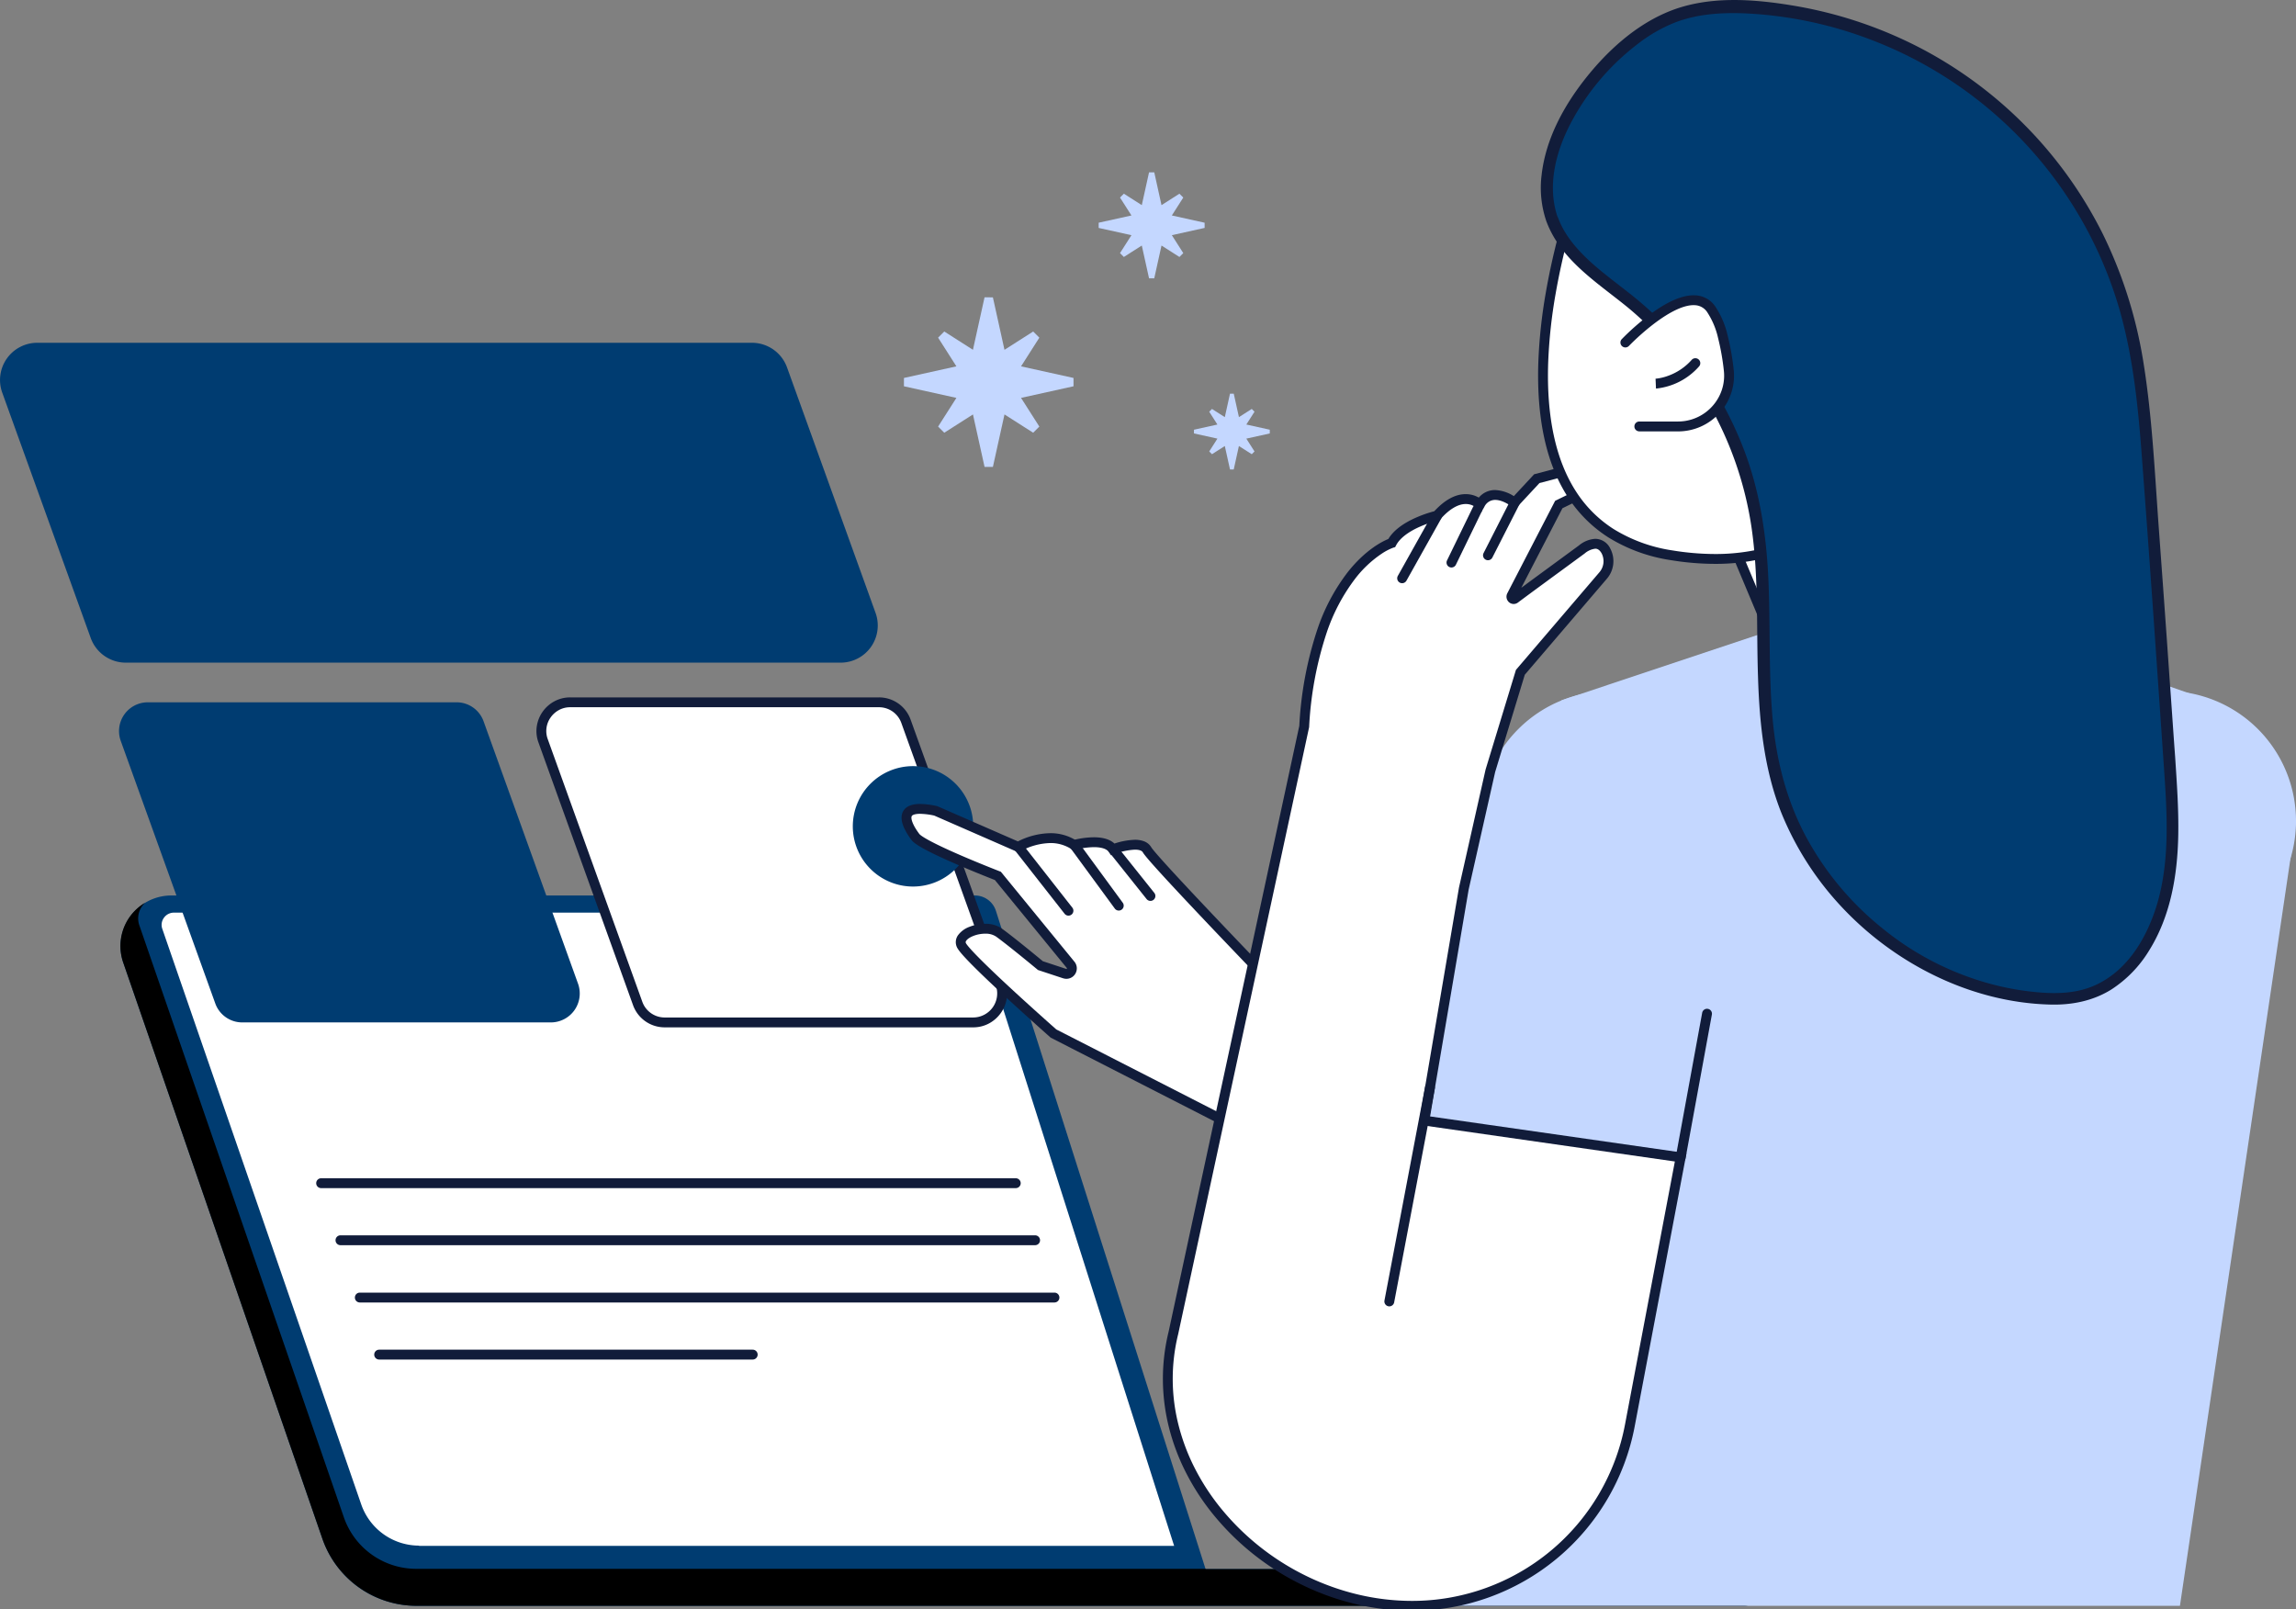 <?xml version="1.0" encoding="UTF-8"?>
<svg xmlns="http://www.w3.org/2000/svg" xmlns:xlink="http://www.w3.org/1999/xlink" id="Group_2691" data-name="Group 2691" width="698.327" height="489.523" viewBox="0 0 698.327 489.523">
  <rect x="0" y="0" width="698.327" height="489.523" fill="#808080" stroke="none"/>
  <style>
			@keyframes contact-twinkle-big{
				from{
					transform: translate(-98.935px,-32.543px) scale(0.85) rotate(-3deg);
					-webkit-transform:translate(-98.935px,-32.543px) scale(0.85) rotate(-3deg);
					transform-origin: center center;
					-webkit-transform-origin: center center;
				}
				 to {
					-webkit-transform:translate(-98.935px,-32.543px) rotate(3deg) scale(1.01);
					transform:translate(-98.935px,-32.543px) rotate(3deg) scale(1.01));
					filter: brightness(1.08);
					transform-origin: center center;
					-webkit-transform-origin: center center;

				 }
		}
	
		@keyframes contact-twinkle-medium{
			from{
				transform: translate(-120.248px,-18.864px) scale(0.75) rotate(3deg);
				-webkit-transform:translate(-120.248px,-18.864px) scale(0.75) rotate(3deg);
				transform-origin: center center;
				-webkit-transform-origin: center center;
			}
			 to {
				-webkit-transform:translate(-120.248px,-18.864px) rotate(0deg) scale(1);
				transform:translate(-120.248px,-18.864px) rotate(0deg) scale(1));
				filter: brightness(1.08);
				transform-origin: center center;
				-webkit-transform-origin: center center;

			 }
		}
		@keyframes contact-twinkle-small{
			from{
				transform: translate(-130.679px,-43.089px) scale(0.70) rotate(-3deg);
				-webkit-transform:translate(-130.679px,-43.089px) scale(0.70) rotate(-3deg);
				transform-origin: center center;
				-webkit-transform-origin: center center;
			}
			to{
				-webkit-transform:translate(-130.679px,-43.089px) rotate(0deg) scale(1);
				transform:translate(-130.679px,-43.089px) rotate(0deg) scale(1));
				filter: brightness(1.07);
				transform-origin: center center;
				-webkit-transform-origin: center center;
			 }
		}
		
		#contactus-twinkle-big{
			transform-box: fill-box;
			animation: contact-twinkle-big 2s infinite alternate cubic-bezier(0.1, -0.6, 0.2, 0);
			-webkit-animation: contact-twinkle-big 2s infinite alternate cubic-bezier(0.1, -0.6, 0.2, 0);
		}
		#contactus-twinkle-medium{
			transform-box: fill-box;
			animation: contact-twinkle-medium 1.3s infinite alternate cubic-bezier(0.1, -0.6, 0.2, 0);
			-webkit-animation: contact-twinkle-medium 1.3s infinite alternate cubic-bezier(0.1, -0.6, 0.2, 0);
		}
		#contactus-twinkle-small{
			transform-box: fill-box;
			animation: contact-twinkle-small 1.5s infinite alternate cubic-bezier(0.1, -0.6, 0.2, 0);
			-webkit-animation: contact-twinkle-small 1.5s infinite alternate cubic-bezier(0.1, -0.6, 0.2, 0);
		}
	</style>
  <defs>
    <clipPath id="clip-path">
      <rect id="Rectangle_3706" data-name="Rectangle 3706" width="698.327" height="489.523" fill="#003c71"></rect>
    </clipPath>
  </defs>
  <g id="Group_2689" data-name="Group 2689" clip-path="url(#clip-path)">
    <path id="Path_4220" data-name="Path 4220" d="M111.234,565.988,50.713,390.895a15.457,15.457,0,0,1,14.634-20.517H309.712a6.709,6.709,0,0,1,6.4,4.706l63.757,200.169H543.487a5.589,5.589,0,1,1,0,11.178H139.914a30.247,30.247,0,0,1-28.68-20.443" transform="translate(-13.193 -98.011)" fill="#003c71"></path>
    <path id="Path_4221" data-name="Path 4221" d="M145.146,570a18.639,18.639,0,0,1-17.575-12.5L67.049,382.4a3.639,3.639,0,0,1,.515-3.383,3.712,3.712,0,0,1,3.015-1.544H308.4a6.953,6.953,0,0,1,6.618,4.853L374.8,570.073H145.146Z" transform="translate(-17.69 -99.89)" fill="#fff"></path>
    <path id="Path_4222" data-name="Path 4222" d="M543.555,576.047H379.861v-.074h-240.1a23.3,23.3,0,0,1-21.988-15.664L55.634,380.438a6.441,6.441,0,0,1,1.691-7.06,15.251,15.251,0,0,0-6.618,18.311l60.521,175.093a30.345,30.345,0,0,0,28.68,20.443H543.555a5.586,5.586,0,0,0,5.589-5.589,5.683,5.683,0,0,0-5.589-5.589" transform="translate(-13.187 -98.805)"></path>
    <path id="Path_4223" data-name="Path 4223" d="M180.555,387.842H86.722a8.709,8.709,0,0,1-8.236-5.809L49.732,302.17a8.757,8.757,0,0,1,8.236-11.692h93.907a8.709,8.709,0,0,1,8.236,5.809l28.753,79.862a8.8,8.8,0,0,1-8.31,11.693" transform="translate(-13.022 -76.868)" fill="#003c71"></path>
    <path id="Path_4224" data-name="Path 4224" d="M255.632,239.068H38.255a11.352,11.352,0,0,1-10.663-7.5L.677,156.927A11.321,11.321,0,0,1,11.34,141.778H228.717a11.352,11.352,0,0,1,10.663,7.5l26.915,74.641a11.3,11.3,0,0,1-10.663,15.149" transform="translate(0 -37.518)" fill="#003c71"></path>
    <path id="Path_4225" data-name="Path 4225" d="M355.255,387.842H261.422a8.709,8.709,0,0,1-8.236-5.809L224.432,302.17a8.757,8.757,0,0,1,8.236-11.692h93.907a8.709,8.709,0,0,1,8.236,5.809l28.753,79.862a8.829,8.829,0,0,1-8.31,11.693" transform="translate(-59.252 -76.868)" fill="#fff"></path>
    <path id="Path_4226" data-name="Path 4226" d="M355.255,389.342H261.422a10.209,10.209,0,0,1-9.649-6.8l-28.752-79.859a9.989,9.989,0,0,1-.5-4.929,10.363,10.363,0,0,1,5.305-7.553,10.089,10.089,0,0,1,4.846-1.218h93.907a10.209,10.209,0,0,1,9.65,6.807l28.755,79.867a10.056,10.056,0,0,1,.454,4.944,10.449,10.449,0,0,1-5.346,7.534A10.1,10.1,0,0,1,355.255,389.342ZM232.668,291.978a7.12,7.12,0,0,0-3.421.858,7.372,7.372,0,0,0-2.519,2.25,7.1,7.1,0,0,0-.887,6.572L254.6,381.531a7.209,7.209,0,0,0,6.822,4.81h93.834a7.329,7.329,0,0,0,6.9-9.691L333.4,296.788a7.209,7.209,0,0,0-6.822-4.81Z" transform="translate(-59.252 -76.868)" fill="#111c3a"></path>
    <path id="Line_66" data-name="Line 66" d="M211.273,1.5H0A1.5,1.5,0,0,1-1.5,0,1.5,1.5,0,0,1,0-1.5H211.273a1.5,1.5,0,0,1,1.5,1.5A1.5,1.5,0,0,1,211.273,1.5Z" transform="translate(97.673 359.876)" fill="#111c3a"></path>
    <path id="Line_67" data-name="Line 67" d="M211.273,1.5H0A1.5,1.5,0,0,1-1.5,0,1.5,1.5,0,0,1,0-1.5H211.273a1.5,1.5,0,0,1,1.5,1.5A1.5,1.5,0,0,1,211.273,1.5Z" transform="translate(103.556 377.231)" fill="#111c3a"></path>
    <path id="Line_68" data-name="Line 68" d="M211.273,1.5H0A1.5,1.5,0,0,1-1.5,0,1.5,1.5,0,0,1,0-1.5H211.273a1.5,1.5,0,0,1,1.5,1.5A1.5,1.5,0,0,1,211.273,1.5Z" transform="translate(109.439 394.659)" fill="#111c3a"></path>
    <path id="Line_69" data-name="Line 69" d="M113.615,1.5H0A1.5,1.5,0,0,1-1.5,0,1.5,1.5,0,0,1,0-1.5H113.615a1.5,1.5,0,0,1,1.5,1.5A1.5,1.5,0,0,1,113.615,1.5Z" transform="translate(115.322 412.014)" fill="#111c3a"></path>
    <path id="Path_4227" data-name="Path 4227" d="M371.032,316.878a18.311,18.311,0,1,1-18.311,18.311,18.311,18.311,0,0,1,18.311-18.311" transform="translate(-93.339 -83.854)" fill="#003c71"></path>
    <path id="Path_4228" data-name="Path 4228" d="M881.584,285.778a39.563,39.563,0,1,1-39.563,39.563,39.563,39.563,0,0,1,39.563-39.563" transform="translate(-222.82 -75.624)" fill="#c4d7ff"></path>
    <path id="Path_4229" data-name="Path 4229" d="M626.979,282.083l63.242-21.105h73.464l61.4,21.473,25.3,36.328-35.3,238.7H574.621Z" transform="translate(-152.059 -69.061)" fill="#c4d7ff"></path>
    <path id="Path_4230" data-name="Path 4230" d="M474.566,430.982,419.634,402.89s-26.326-23.238-28.018-26.915c-1.618-3.677,7.427-6.692,11.4-3.824s12.648,10.075,12.648,10.075l7.354,2.427a1.679,1.679,0,0,0,1.838-2.647L402.72,354.944s-22.8-8.824-25.076-11.84-6.986-10.736,6.177-7.942L408.9,346.12s9.339-5.589,16.987-.588c0,0,9.192-2.574,11.84,1.324,0,0,8.383-3.236,10.369.147s36.548,39.2,36.548,39.2Z" transform="translate(-99.215 -88.534)" fill="#fff"></path>
    <path id="Path_4231" data-name="Path 4231" d="M475.605,433.2,418.783,404.14l-.142-.125c-.066-.058-6.672-5.892-13.4-12.1-3.958-3.653-7.186-6.721-9.593-9.119-4.167-4.151-5.072-5.49-5.4-6.192l-.01-.023a3.636,3.636,0,0,1,.326-3.549,7.566,7.566,0,0,1,3.542-2.612,13.155,13.155,0,0,1,4.753-.907,8.53,8.53,0,0,1,5.029,1.424c3.662,2.645,11.107,8.793,12.509,9.955l7.074,2.335a.331.331,0,0,0,.094.017.166.166,0,0,0,.14-.1.175.175,0,0,0-.031-.2L401.808,356.2c-1.364-.534-6.291-2.476-11.366-4.667-3.5-1.512-6.4-2.848-8.6-3.969-3.9-1.987-4.934-2.943-5.4-3.554a20,20,0,0,1-2.266-3.714c-.868-1.946-.986-3.58-.351-4.856.784-1.576,2.544-2.376,5.231-2.376a25.172,25.172,0,0,1,5.07.632l.149.032.14.061,24.4,10.663a22.535,22.535,0,0,1,9.808-2.5,14.57,14.57,0,0,1,7.5,1.97,26.587,26.587,0,0,1,5.781-.724c2.8,0,4.908.641,6.271,1.908a21.762,21.762,0,0,1,6.2-1.146,7.8,7.8,0,0,1,2.721.431,4.3,4.3,0,0,1,2.281,1.852c.347.591,2.875,3.781,18.814,20.594,8.783,9.264,17.434,18.23,17.52,18.32l.562.582Zm-55.12-31.557,53.042,27.124L483,386.657c-2.061-2.139-9.471-9.839-16.977-17.756-17.9-18.877-18.9-20.579-19.224-21.139-.389-.663-1.528-.8-2.415-.8a20.669,20.669,0,0,0-6.12,1.295l-1.112.429-.669-.986c-.842-1.24-2.949-1.5-4.568-1.5a24.218,24.218,0,0,0-5.627.778l-.655.182-.57-.372a11.536,11.536,0,0,0-6.43-1.835,19.867,19.867,0,0,0-8.968,2.456l-.663.4-.706-.311-24.935-10.9a21.884,21.884,0,0,0-4.3-.535c-1.372,0-2.323.266-2.545.712-.34.683.242,2.672,2.324,5.424.2.262,1.745,1.809,12.784,6.575,5.89,2.543,11.581,4.749,11.638,4.771l.369.143,22.408,27.4a3.182,3.182,0,0,1,.366,3.373,3.142,3.142,0,0,1-2.835,1.784,3.323,3.323,0,0,1-1.008-.159l-.015,0-7.623-2.516-.219-.181c-.086-.072-8.684-7.207-12.568-10.013a5.68,5.68,0,0,0-3.273-.856c-2.616,0-5.1,1.116-5.782,2.159a.648.648,0,0,0-.1.69c.239.5,1.983,2.99,14.293,14.35C413.436,395.394,419.493,400.763,420.485,401.641Z" transform="translate(-99.215 -88.534)" fill="#111c3a"></path>
    <path id="Line_70" data-name="Line 70" d="M13.532,19.958a1.5,1.5,0,0,1-1.211-.613L-1.21.887a1.5,1.5,0,0,1,.323-2.1,1.5,1.5,0,0,1,2.1.323L14.741,17.571a1.5,1.5,0,0,1-1.209,2.387Z" transform="translate(326.742 256.997)" fill="#111c3a"></path>
    <path id="Line_71" data-name="Line 71" d="M11.326,15.693a1.5,1.5,0,0,1-1.173-.564L-1.172.936A1.5,1.5,0,0,1-.936-1.172a1.5,1.5,0,0,1,2.108.237L12.5,13.257a1.5,1.5,0,0,1-1.172,2.436Z" transform="translate(338.582 258.321)" fill="#111c3a"></path>
    <path id="Line_72" data-name="Line 72" d="M15.223,20.914a1.5,1.5,0,0,1-1.181-.575L-1.18.926A1.5,1.5,0,0,1-.926-1.18,1.5,1.5,0,0,1,1.18-.926L16.4,18.488a1.5,1.5,0,0,1-1.179,2.426Z" transform="translate(309.755 257.585)" fill="#111c3a"></path>
    <path id="Path_4232" data-name="Path 4232" d="M651.784,285.778a39.563,39.563,0,1,1-39.563,39.563,39.563,39.563,0,0,1,39.563-39.563" transform="translate(-162.009 -75.624)" fill="#c4d7ff"></path>
    <path id="Path_4233" data-name="Path 4233" d="M607.064,327.978l-17.943,99.643,77.95,11.251,17.87-97.511Z" transform="translate(-155.896 -86.791)" fill="#c4d7ff"></path>
    <path id="Path_4234" data-name="Path 4234" d="M573.027,321.692l8.089-35.886,9.119-29.93,25.15-29.415a6.7,6.7,0,0,0,.883-7.5c-1.177-2.059-3.309-3.456-7.354-.441-6.1,4.486-15.884,11.619-20.3,14.928a.7.7,0,0,1-1.029-.882l14.34-27.724,6.912-3.383-3.015-7.28-10.589,2.794-6.765,7.28s-6.986-5.589-10.516.588c0,0-5.221-5.442-13.09,3.383,0,0-10.663,2.427-13.752,8.31,0,0-23.532,7.354-26.621,55.815L484.709,456.78c-10.442,42.5,28.827,83.024,72.581,83.024a67.381,67.381,0,0,0,66.257-54.932l15.443-81.48-77.95-11.178Z" transform="translate(-127.816 -51.384)" fill="#fff"></path>
    <path id="Path_4235" data-name="Path 4235" d="M606.709,192.393l4.056,9.793-7.733,3.784-12.514,24.193c3.19-2.36,7.433-5.469,11.291-8.3,2.257-1.653,4.388-3.215,6.211-4.554a8.566,8.566,0,0,1,5.008-2.037,5.11,5.11,0,0,1,4.542,2.939l.014.026a8.194,8.194,0,0,1-1.06,9.2l-24.945,29.176-9.011,29.577L574.5,321.983l-11.722,68.965,77.979,11.182-15.735,83.021A68.854,68.854,0,0,1,557.29,541.3a74.458,74.458,0,0,1-17.8-2.183,78.886,78.886,0,0,1-16.586-6.152,79.971,79.971,0,0,1-26.822-21.862,72.219,72.219,0,0,1-7.731-12.159,65.671,65.671,0,0,1-5-13.406,60.851,60.851,0,0,1-1.841-14.3,60.118,60.118,0,0,1,1.738-14.8L523,272.141a110.814,110.814,0,0,1,5.537-29.456,59.591,59.591,0,0,1,9.246-17.35c5.407-6.81,10.575-9.323,12.291-10.016,1.529-2.529,4.374-4.72,8.466-6.52a37.9,37.9,0,0,1,5.517-1.922c3.178-3.449,6.389-5.2,9.551-5.2a8.023,8.023,0,0,1,3.989,1.057,6.349,6.349,0,0,1,4.966-2.3,11.433,11.433,0,0,1,5.684,1.851l6.182-6.652Zm.206,8.337-1.974-4.768-8.9,2.349-7.418,7.982-1.088-.87c-.023-.018-2.539-1.99-4.967-1.99a3.637,3.637,0,0,0-3.309,2.151l-1.019,1.783-1.361-1.484a4.859,4.859,0,0,0-3.266-1.2c-2.341,0-4.978,1.57-7.627,4.541l-.319.358-.468.106a34.3,34.3,0,0,0-5.493,1.88c-3.653,1.614-6.165,3.573-7.263,5.665l-.292.556-.585.177a16.917,16.917,0,0,0-3.55,1.857,34.212,34.212,0,0,0-8.051,7.6,57.067,57.067,0,0,0-8.667,16.471,108.3,108.3,0,0,0-5.307,28.553l-.007.112-.024.109L486.165,457.138a56.835,56.835,0,0,0,.095,27.673,62.663,62.663,0,0,0,4.772,12.793,69.217,69.217,0,0,0,7.409,11.652,76.954,76.954,0,0,0,25.811,21.034,75.877,75.877,0,0,0,15.954,5.918,71.456,71.456,0,0,0,17.083,2.1,65.866,65.866,0,0,0,64.783-53.711l15.151-79.939L559.3,393.481l12.26-72.118,8.1-35.94.016-.053,9.21-30.229.2-.238,25.15-29.415a5.181,5.181,0,0,0,.713-5.8c-.729-1.267-1.45-1.414-1.93-1.414a6.016,6.016,0,0,0-3.218,1.445l-.008.006c-1.825,1.341-3.96,2.905-6.219,4.561-5.146,3.77-10.979,8.044-14.066,10.359a2.16,2.16,0,0,1-3.137-.564,2.229,2.229,0,0,1-.164-2.128l.018-.04.02-.039,14.568-28.164Z" transform="translate(-127.816 -51.384)" fill="#111c3a"></path>
    <path id="Line_73" data-name="Line 73" d="M0,66.507a1.508,1.508,0,0,1-.282-.027,1.5,1.5,0,0,1-1.194-1.754L10.881-.28a1.5,1.5,0,0,1,1.754-1.194A1.5,1.5,0,0,1,13.828.28L1.474,65.287A1.5,1.5,0,0,1,0,66.507Z" transform="translate(422.561 330.829)" fill="#111c3a"></path>
    <path id="Line_74" data-name="Line 74" d="M0,17.531a1.494,1.494,0,0,1-.679-.164,1.5,1.5,0,0,1-.656-2.017L6.826-.681a1.5,1.5,0,0,1,2.017-.656A1.5,1.5,0,0,1,9.5.681L1.337,16.712A1.5,1.5,0,0,1,0,17.531Z" transform="translate(452.565 152.868)" fill="#111c3a"></path>
    <path id="Line_75" data-name="Line 75" d="M0,17.679a1.494,1.494,0,0,1-.655-.151,1.5,1.5,0,0,1-.693-2L6.52-.656a1.5,1.5,0,0,1,2-.693,1.5,1.5,0,0,1,.693,2L1.349,16.834A1.5,1.5,0,0,1,0,17.679Z" transform="translate(441.46 154.927)" fill="#111c3a"></path>
    <path id="Line_76" data-name="Line 76" d="M0,20.546a1.493,1.493,0,0,1-.731-.191,1.5,1.5,0,0,1-.576-2.042L9.354-.733A1.5,1.5,0,0,1,11.4-1.309,1.5,1.5,0,0,1,11.972.733L1.309,19.779A1.5,1.5,0,0,1,0,20.546Z" transform="translate(426.459 156.839)" fill="#111c3a"></path>
    <path id="Path_4236" data-name="Path 4236" d="M796.095,240.761H726.528l-14.708-35.077,50.447-21.105Z" transform="translate(-188.366 -48.844)" fill="#fff"></path>
    <path id="Path_4237" data-name="Path 4237" d="M798.749,242.261H725.531l-15.674-37.382,53.027-22.185Zm-71.223-3h65.915l-31.79-52.8-47.866,20.026Z" transform="translate(-188.366 -48.844)" fill="#111c3a"></path>
    <path id="Path_4238" data-name="Path 4238" d="M673,47.93a51.715,51.715,0,0,0-28.385,33.827c-8.089,30.15-17.355,89.936,32.724,98.1,16.767,2.721,29.783.221,39.857-5.074a52.522,52.522,0,0,0,15.149-12.06,71.614,71.614,0,0,0,10.516-16.031,95.794,95.794,0,0,0,8.6-29.415s.588-96.481-71.258-71.846A39.69,39.69,0,0,0,673,47.93" transform="translate(-168.884 -10.956)" fill="#fff"></path>
    <path id="Path_4239" data-name="Path 4239" d="M701.927,39.9h0c11.728,0,21.725,4.076,29.713,12.113a60.788,60.788,0,0,1,12.5,19.484,108.145,108.145,0,0,1,6.278,21.37,137.691,137.691,0,0,1,2.54,24.415v.065l-.006.064a78.512,78.512,0,0,1-1.6,9.248,98.789,98.789,0,0,1-7.144,20.681,72.842,72.842,0,0,1-10.74,16.37,53.093,53.093,0,0,1-28.011,17.052,64.021,64.021,0,0,1-14.963,1.7,84.056,84.056,0,0,1-13.4-1.13,50.174,50.174,0,0,1-19.026-6.923,40.613,40.613,0,0,1-12.349-12.321c-6.52-10.093-9.531-23.884-8.951-40.99a156.4,156.4,0,0,1,2.307-21.332c1.04-5.981,2.415-12.172,4.086-18.4a53.812,53.812,0,0,1,10.713-20.686,52.99,52.99,0,0,1,8.407-8.058,52.227,52.227,0,0,1,10.093-6.06l.015-.007a41,41,0,0,1,7.176-2.511l.157-.038A69.119,69.119,0,0,1,701.927,39.9Zm48.036,77.3a138.171,138.171,0,0,0-2.5-23.825,105.035,105.035,0,0,0-6.1-20.749,57.79,57.79,0,0,0-11.856-18.5,37.661,37.661,0,0,0-11.818-8.14A39.648,39.648,0,0,0,701.928,42.9a66.126,66.126,0,0,0-21.2,3.931,3.841,3.841,0,0,1-.457.128,38.07,38.07,0,0,0-6.662,2.335,49.22,49.22,0,0,0-9.505,5.708,49.982,49.982,0,0,0-7.93,7.6,50.809,50.809,0,0,0-10.116,19.536c-1.649,6.146-3,12.249-4.029,18.142a153.4,153.4,0,0,0-2.264,20.92c-.56,16.482,2.291,29.691,8.472,39.26a37.634,37.634,0,0,0,11.441,11.419,47.2,47.2,0,0,0,17.9,6.492,81.049,81.049,0,0,0,12.916,1.091,61.02,61.02,0,0,0,14.261-1.618,50.094,50.094,0,0,0,26.459-16.114l0,0a69.84,69.84,0,0,0,10.292-15.695,94.81,94.81,0,0,0,6.905-19.979A78.958,78.958,0,0,0,749.963,117.2Z" transform="translate(-168.884 -10.956)" fill="#111c3a"></path>
    <path id="Path_4240" data-name="Path 4240" d="M641.346,67.369c4.045,11.1,15,17.87,24.12,25.37a109.079,109.079,0,0,1,37.725,64.2c4.78,26.547-.441,54.418,6.4,80.523,9.266,35.519,42.431,63.536,78.979,66.7a41.2,41.2,0,0,0,14.707-.882c15.958-4.412,24.267-22.429,26.032-38.9,1.177-11.178.441-22.429-.368-33.607-.809-11.1-1.544-22.135-2.353-33.239q-1.875-26.253-3.75-52.432c-1.25-16.84-2.5-33.827-7.06-50.153A126.684,126.684,0,0,0,703.411,2.877c-8.163-.588-16.546-.441-24.267,2.28-20.3,7.354-46.108,39.2-37.8,62.213" transform="translate(-169.294 -0.687)" fill="#003c71"></path>
    <path id="Path_4241" data-name="Path 4241" d="M638.928,67.2c4.412,11.987,15.59,18.752,25,26.473a107.441,107.441,0,0,1,37.431,66.7c2.206,15.149,1.471,30.444,1.985,45.667.441,14.046,1.912,28.312,7.207,41.475a93.06,93.06,0,0,0,18.973,29.121c16.1,16.84,38.9,28.238,62.433,28.9,6.618.221,13.163-1.03,18.826-4.559a36.818,36.818,0,0,0,11.4-11.692c6.618-10.516,8.751-23.017,8.972-35.3.147-8.016-.441-15.958-.956-23.9-.588-7.942-1.1-15.811-1.691-23.753-1.1-16.1-2.28-32.136-3.456-48.241-1.1-15.663-1.912-31.4-4.339-46.917a138.038,138.038,0,0,0-12.428-39.857A128.659,128.659,0,0,0,753.72,15.133,130.116,130.116,0,0,0,715.186,1.9c-13.163-2.28-27.724-3.456-40.225,2.133-9.486,4.192-17.649,11.692-24.047,19.782-6.692,8.457-12.134,18.458-13.384,29.341a31.378,31.378,0,0,0,1.4,14.046c.809,2.206,4.339,1.25,3.53-.956-3.309-9.413-.735-19.708,3.677-28.312a72.778,72.778,0,0,1,20.149-24.194,46.669,46.669,0,0,1,11.839-6.913c6.545-2.5,13.531-3.015,20.517-2.794a122.787,122.787,0,0,1,39.343,8.163,125.018,125.018,0,0,1,75.523,82.73c4.045,14.487,5.515,29.489,6.618,44.49,2.353,31.033,4.486,62.139,6.618,93.172.956,13.825,1.985,28.238-1.838,41.769-2.942,10.148-8.677,20.37-18.531,25.076-6.1,2.941-13.016,2.941-19.635,2.206a82.728,82.728,0,0,1-16.325-3.456,88.573,88.573,0,0,1-29.489-16.031,91.23,91.23,0,0,1-21.841-25.591c-6.251-10.884-9.633-22.8-11.031-35.224-1.618-14.855-.883-29.856-1.544-44.784-.588-13.6-2.574-26.988-7.427-39.71a113.009,113.009,0,0,0-19.046-32.356A105.177,105.177,0,0,0,666.578,91.1c-4.633-3.824-9.56-7.28-14.046-11.325-4.192-3.824-8.016-8.163-10-13.531-.882-2.206-4.412-1.25-3.6.956" transform="translate(-168.641 0)" fill="#111c3a"></path>
    <path id="Path_4242" data-name="Path 4242" d="M672.221,137.044s19.046-20,26.106-10.148c3.089,4.265,4.559,11.619,5.368,18.6a15.5,15.5,0,0,1-15.443,17.061H676.486Z" transform="translate(-177.887 -32.858)" fill="#fff"></path>
    <path id="Path_4243" data-name="Path 4243" d="M688.252,164.062H676.486a1.5,1.5,0,0,1,0-3h11.766a14.051,14.051,0,0,0,13.311-9.548,13.751,13.751,0,0,0,.64-5.849,72.808,72.808,0,0,0-1.789-10.1,23.827,23.827,0,0,0-3.3-7.785l0-.006a4.706,4.706,0,0,0-3.679-2.087c-3.1-.217-7.522,1.815-12.794,5.874a72.539,72.539,0,0,0-7.328,6.522,1.5,1.5,0,0,1-2.172-2.069,74.19,74.19,0,0,1,7.637-6.8c5.96-4.6,10.961-6.787,14.864-6.515a7.642,7.642,0,0,1,5.908,3.33,26.338,26.338,0,0,1,3.772,8.776,75.75,75.75,0,0,1,1.869,10.532l0,.016a16.845,16.845,0,0,1-4.263,13.077,17,17,0,0,1-12.672,5.641Z" transform="translate(-177.887 -32.858)" fill="#111c3a"></path>
    <path id="Path_4244" data-name="Path 4244" d="M684.886,157.927l-.13-3h-.005a14.682,14.682,0,0,0,3.727-.847,17.434,17.434,0,0,0,7.282-4.9A1.5,1.5,0,0,1,698,151.175,20.082,20.082,0,0,1,684.886,157.927Z" transform="translate(-181.221 -39.741)" fill="#111c3a"></path>
    <path id="Line_77" data-name="Line 77" d="M0,45.255A1.508,1.508,0,0,1-.27,45.23a1.5,1.5,0,0,1-1.205-1.746L6.54-.27A1.5,1.5,0,0,1,8.286-1.475,1.5,1.5,0,0,1,9.491.27L1.475,44.025A1.5,1.5,0,0,1,0,45.255Z" transform="translate(511.174 308.326)" fill="#111c3a"></path>
    <path id="contactus-twinkle-big" data-name="Path 4245" d="M398.384,122.977l-3.53,15.958-8.723-5.568-1.873,1.874,5.566,8.729L373.867,147.5v2.535l15.958,3.53-5.566,8.723,1.873,1.875,8.726-5.565,3.53,15.958h2.537l3.526-15.958,8.724,5.565,1.874-1.875-5.565-8.725,15.958-3.53V147.5l-15.958-3.526,5.565-8.728-1.873-1.874-8.728,5.568-3.526-15.958Z" transform="translate(-98.935 -32.543)" fill="#c4d7ff"></path>
    <path id="contactus-twinkle-medium" data-name="Path 4246" d="M469.729,71.284l-2.206,9.97-5.451-3.478L460.9,78.948l3.476,5.454-9.969,2.2V88.19l9.97,2.206L460.9,95.846l1.171,1.177,5.453-3.478,2.206,9.971h1.583l2.206-9.971,5.449,3.478,1.172-1.177-3.477-5.453,9.971-2.206V86.606L476.665,84.4l3.477-5.454-1.172-1.169-5.454,3.478-2.2-9.97Z" transform="translate(-120.248 -18.864)" fill="#c4d7ff"></path>
    <path id="contactus-twinkle-small" data-name="Path 4247" d="M504.782,162.831l-1.574,7.133-3.9-2.488-.841.837,2.488,3.9-7.133,1.576v1.133l7.133,1.577-2.486,3.9.838.838,3.9-2.488,1.577,7.133h1.134l1.576-7.133,3.907,2.491.838-.838-2.488-3.9,7.133-1.577v-1.137l-7.133-1.576,2.488-3.9-.838-.838-3.9,2.489-1.577-7.133Z" transform="translate(-130.679 -43.089)" fill="#c4d7ff"></path>
  </g>
</svg>
